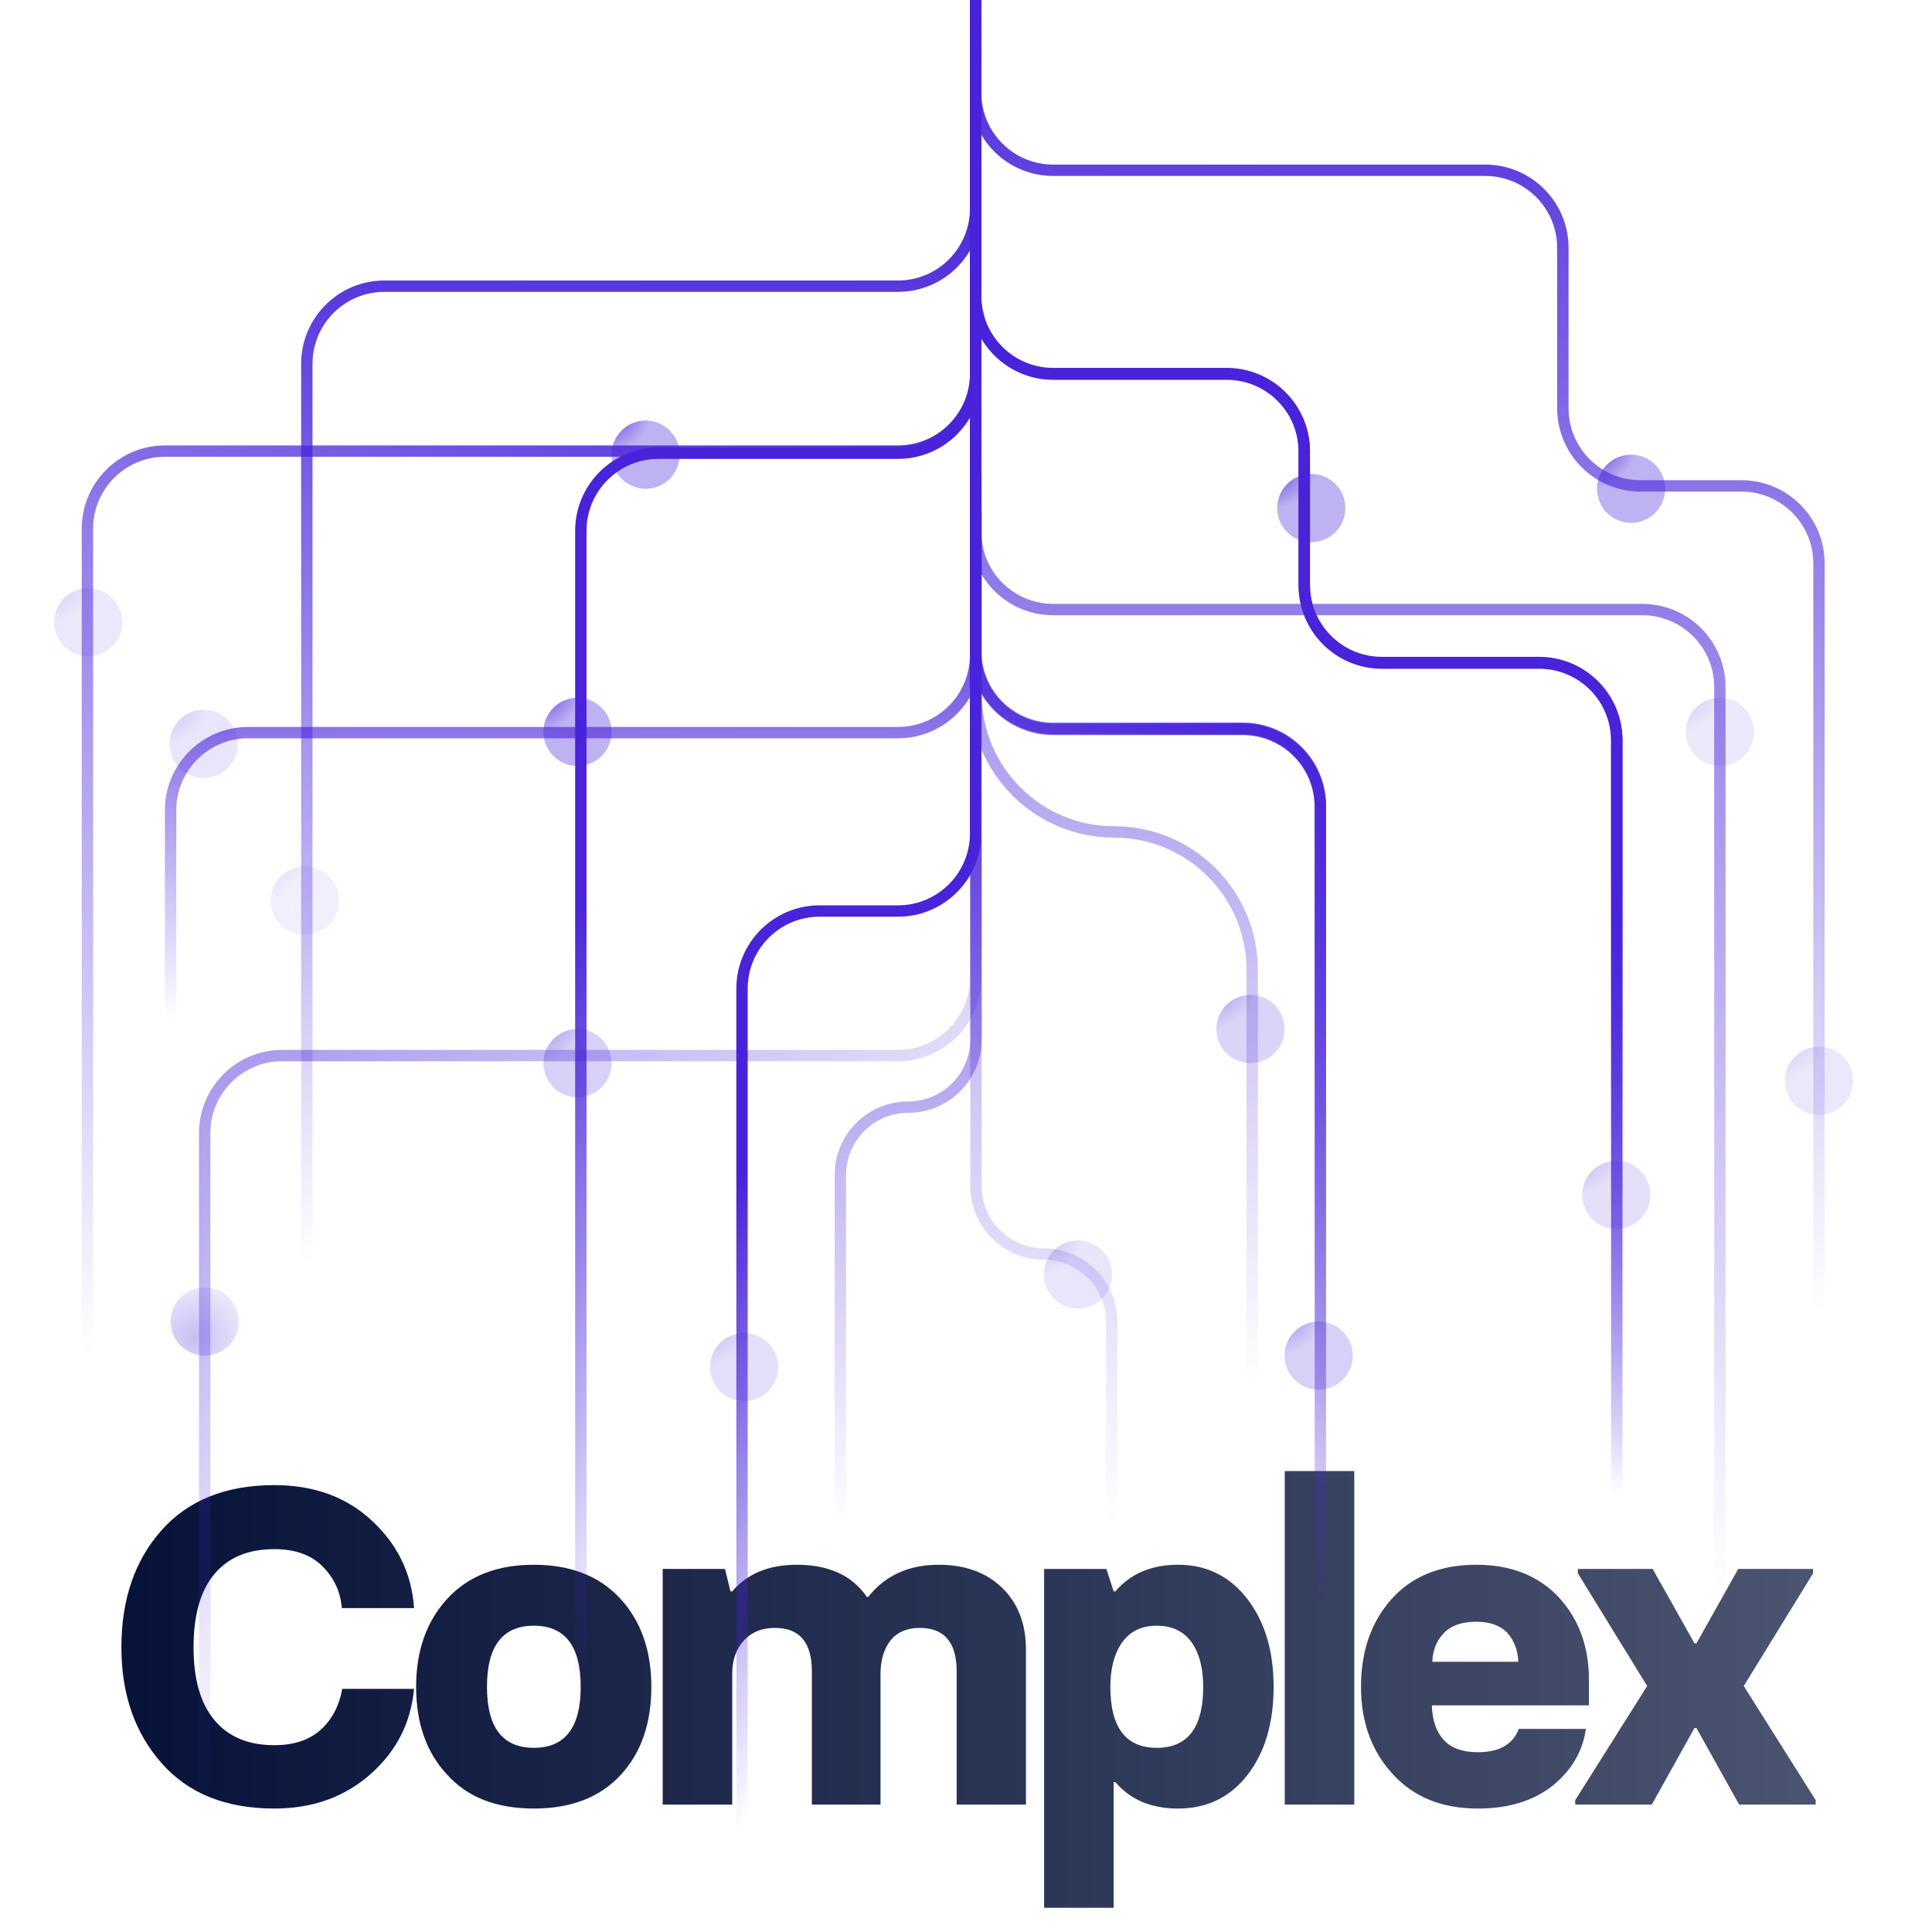 <svg width="170" height="170" viewBox="0 0 170 170" fill="none" xmlns="http://www.w3.org/2000/svg">
<g clip-path="url(#clip0_2970_203913)">
<path d="M24.136 159.137C19.877 159.137 16.573 157.808 14.224 155.149C11.862 152.477 10.681 149.076 10.681 144.946C10.681 140.751 11.849 137.331 14.185 134.685C16.547 132.013 19.864 130.678 24.136 130.678C27.621 130.678 30.487 131.723 32.732 133.814C35.004 135.931 36.237 138.493 36.43 141.5H30.08C29.964 140.067 29.396 138.841 28.376 137.822C27.37 136.815 25.956 136.311 24.136 136.311C21.839 136.311 20.077 137.047 18.851 138.519C17.638 139.977 17.031 142.12 17.031 144.946C17.031 147.747 17.638 149.877 18.851 151.335C20.077 152.819 21.839 153.562 24.136 153.562C25.879 153.562 27.253 153.097 28.26 152.168C29.228 151.277 29.848 150.09 30.119 148.605H36.43C36.159 151.587 34.888 154.084 32.616 156.098C30.332 158.124 27.505 159.137 24.136 159.137ZM46.974 159.137C43.683 159.137 41.146 158.15 39.365 156.175C37.532 154.226 36.616 151.645 36.616 148.431C36.616 145.243 37.532 142.655 39.365 140.668C41.198 138.68 43.734 137.686 46.974 137.686C50.214 137.686 52.75 138.68 54.583 140.668C56.402 142.642 57.312 145.23 57.312 148.431C57.312 151.645 56.415 154.226 54.621 156.175C52.801 158.15 50.252 159.137 46.974 159.137ZM42.85 148.431C42.85 152.006 44.225 153.794 46.974 153.794C49.723 153.794 51.098 152.006 51.098 148.431C51.098 144.843 49.723 143.049 46.974 143.049C44.225 143.049 42.85 144.843 42.85 148.431ZM82.589 137.686C84.925 137.686 86.79 138.364 88.184 139.719C89.578 141.074 90.275 142.881 90.275 145.14V158.789H84.177V147.056C84.177 144.514 83.093 143.242 80.924 143.242C79.827 143.242 78.982 143.597 78.388 144.307C77.781 145.069 77.478 146.063 77.478 147.289V158.789H71.438V147.056C71.438 144.514 70.353 143.242 68.185 143.242C67.062 143.242 66.165 143.597 65.494 144.307C64.784 145.056 64.429 146.05 64.429 147.289V158.789H58.311V138.054H63.79L64.274 140.029H64.429C65.759 138.467 67.65 137.686 70.102 137.686C72.928 137.686 74.987 138.628 76.278 140.513H76.394C77.891 138.628 79.956 137.686 82.589 137.686ZM91.874 167.869V138.054H97.353L97.992 140.029H98.147C99.477 138.467 101.316 137.686 103.665 137.686C106.182 137.686 108.215 138.693 109.763 140.706C111.299 142.707 112.067 145.282 112.067 148.431C112.067 151.593 111.312 154.162 109.802 156.136C108.266 158.137 106.22 159.137 103.665 159.137C101.303 159.137 99.464 158.363 98.147 156.814H97.992V167.869H91.874ZM97.702 148.431C97.702 152.006 99.064 153.794 101.787 153.794C104.51 153.794 105.872 152.006 105.872 148.431C105.872 146.805 105.543 145.514 104.885 144.559C104.188 143.552 103.155 143.049 101.787 143.049C100.432 143.049 99.406 143.552 98.709 144.559C98.037 145.54 97.702 146.831 97.702 148.431ZM113.047 158.789V129.439H119.165V158.789H113.047ZM130.038 159.137C126.875 159.137 124.378 158.124 122.545 156.098C120.687 154.084 119.757 151.529 119.757 148.431C119.757 145.308 120.641 142.746 122.41 140.745C124.217 138.706 126.714 137.686 129.902 137.686C132.948 137.686 135.368 138.641 137.162 140.551C138.93 142.474 139.815 144.895 139.815 147.811V150.057H125.991C126.03 151.348 126.372 152.355 127.017 153.078C127.676 153.813 128.682 154.181 130.038 154.181C131.922 154.181 133.122 153.497 133.639 152.129H139.543C139.272 154.091 138.298 155.756 136.62 157.124C134.929 158.466 132.735 159.137 130.038 159.137ZM126.03 146.224H133.6C133.561 145.204 133.232 144.346 132.612 143.649C131.98 143.017 131.077 142.7 129.902 142.7C128.663 142.7 127.727 143.017 127.095 143.649C126.424 144.32 126.069 145.178 126.03 146.224ZM138.606 158.789V158.402L144.937 148.354L138.839 138.441V138.054H145.421L149.1 144.598H149.274L152.952 138.054H159.535V138.441L153.436 148.354L159.767 158.402V158.789H153.03L149.274 152.051H149.1L145.344 158.789H138.606Z" fill="url(#paint0_linear_2970_203913)"/>
<path d="M142.263 146.125L142.263 65.175C142.263 61.404 139.205 58.346 135.434 58.346L121.595 58.346C117.823 58.346 114.766 55.288 114.766 51.517L114.766 39.751C114.766 35.979 111.708 32.922 107.937 32.922L92.676 32.922C88.904 32.922 85.846 29.864 85.846 26.092L85.846 5.641" stroke="url(#paint1_linear_2970_203913)"/>
<path d="M65.292 174.305L65.292 86.991C65.292 83.22 68.35 80.162 72.121 80.162L79.017 80.162C82.789 80.162 85.846 77.105 85.846 73.333L85.846 -33.193" stroke="url(#paint2_linear_2970_203913)"/>
<path d="M116.183 144.878L116.183 70.916C116.183 67.144 113.125 64.086 109.353 64.086L92.675 64.086C88.904 64.086 85.846 61.029 85.846 57.257L85.846 -33.193" stroke="url(#paint3_linear_2970_203913)"/>
<path d="M51.108 160.202L51.108 46.71C51.108 42.938 54.166 39.88 57.938 39.88L79.016 39.88C82.788 39.88 85.846 36.823 85.846 33.051L85.846 -33.193" stroke="url(#paint4_linear_2970_203913)"/>
<path d="M15.011 102.145L15.011 71.294C15.011 67.523 18.068 64.465 21.84 64.465L79.017 64.465C82.788 64.465 85.846 61.408 85.846 57.636L85.846 -33.193" stroke="url(#paint5_linear_2970_203913)"/>
<path d="M26.998 111.08L26.998 32.011C26.998 28.239 30.056 25.181 33.827 25.181L79.017 25.181C82.788 25.181 85.846 22.124 85.846 18.352L85.846 -33.193" stroke="url(#paint6_linear_2970_203913)"/>
<path d="M151.335 139.535L151.335 60.466C151.335 56.694 148.277 53.636 144.506 53.636L92.675 53.636C88.903 53.636 85.846 50.579 85.846 46.807L85.846 -4.738" stroke="url(#paint7_linear_2970_203913)"/>
<path d="M18.011 172.11L18.011 99.709C18.011 95.937 21.068 92.88 24.84 92.88L79.017 92.88C82.789 92.88 85.847 89.822 85.847 86.05L85.847 -33.193" stroke="url(#paint8_linear_2970_203913)"/>
<circle opacity="0.3" cx="18.011" cy="116.282" r="3" transform="rotate(90 18.011 116.282)" fill="url(#paint9_radial_2970_203913)"/>
<path d="M7.692 120.294L7.692 46.523C7.692 42.751 10.75 39.693 14.521 39.693L79.02 39.693C82.792 39.693 85.85 36.636 85.85 32.864L85.85 -33.135" stroke="url(#paint10_linear_2970_203913)"/>
<path d="M142.263 146.075L142.263 65.125C142.263 61.353 139.205 58.296 135.434 58.296L121.595 58.296C117.823 58.296 114.766 55.238 114.766 51.467L114.766 39.7C114.766 35.929 111.708 32.871 107.937 32.871L92.676 32.871C88.904 32.871 85.846 29.814 85.846 26.042L85.846 5.591" stroke="url(#paint11_linear_2970_203913)"/>
<path d="M116.177 144.973L116.177 71.011C116.177 67.239 113.119 64.181 109.348 64.181L92.669 64.181C88.898 64.181 85.84 61.124 85.84 57.352L85.84 -33.098" stroke="url(#paint12_linear_2970_203913)"/>
<circle opacity="0.6" r="3" transform="matrix(-4.37114e-08 -1 -1 4.37114e-08 116.032 119.282)" fill="url(#paint13_radial_2970_203913)"/>
<circle r="3" transform="matrix(-4.37114e-08 -1 -1 4.37114e-08 56.815 40.005)" fill="url(#paint14_radial_2970_203913)"/>
<circle r="3" transform="matrix(-4.37114e-08 -1 -1 4.37114e-08 115.38 44.704)" fill="url(#paint15_radial_2970_203913)"/>
<circle r="3" transform="matrix(-4.37114e-08 -1 -1 4.37114e-08 143.521 43.005)" fill="url(#paint16_radial_2970_203913)"/>
<circle opacity="0.3" r="3" transform="matrix(-4.37114e-08 -1 -1 4.37114e-08 151.335 64.398)" fill="url(#paint17_radial_2970_203913)"/>
<circle opacity="0.4" r="3" transform="matrix(-4.37114e-08 -1 -1 4.37114e-08 142.22 105.145)" fill="url(#paint18_radial_2970_203913)"/>
<circle opacity="0.6" r="3" transform="matrix(-4.37114e-08 -1 -1 4.37114e-08 50.815 93.546)" fill="url(#paint19_radial_2970_203913)"/>
<circle opacity="0.4" r="3" transform="matrix(-4.37114e-08 -1 -1 4.37114e-08 65.478 120.294)" fill="url(#paint20_radial_2970_203913)"/>
<circle opacity="0.3" r="3" transform="matrix(-4.37114e-08 -1 -1 4.37114e-08 160.055 95.096)" fill="url(#paint21_radial_2970_203913)"/>
<circle r="3" transform="matrix(-4.37114e-08 -1 -1 4.37114e-08 50.815 64.399)" fill="url(#paint22_radial_2970_203913)"/>
<circle opacity="0.2" r="3" transform="matrix(-4.37114e-08 -1 -1 4.37114e-08 26.821 79.247)" fill="url(#paint23_radial_2970_203913)"/>
<circle opacity="0.34" r="3" transform="matrix(-4.37114e-08 -1 -1 4.37114e-08 17.926 65.459)" fill="url(#paint24_radial_2970_203913)"/>
<circle opacity="0.34" r="3" transform="matrix(-4.37114e-08 -1 -1 4.37114e-08 94.853 112.145)" fill="url(#paint25_radial_2970_203913)"/>
<circle opacity="0.3" r="3" transform="matrix(-4.37114e-08 -1 -1 4.37114e-08 7.76 54.755)" fill="url(#paint26_radial_2970_203913)"/>
<circle opacity="0.56" r="3" transform="matrix(-4.37114e-08 -1 -1 4.37114e-08 110.032 90.546)" fill="url(#paint27_radial_2970_203913)"/>
<path d="M85.845 -31.911V8.154C85.845 11.925 88.902 14.983 92.674 14.983H130.69C134.461 14.983 137.519 18.041 137.519 21.812V35.926C137.519 39.697 140.576 42.755 144.348 42.755H153.226C156.997 42.755 160.055 45.812 160.055 49.584V120.835" stroke="url(#paint28_linear_2970_203913)"/>
<path d="M85.88 41.704V61.053C85.88 67.764 91.32 73.204 98.031 73.204V73.204C104.742 73.204 110.183 78.644 110.183 85.356V107.204V158.204" stroke="url(#paint29_linear_2970_203913)"/>
<path d="M85.88 73.719V91.454C85.88 94.749 83.208 97.421 79.912 97.421V97.421C76.616 97.421 73.945 100.093 73.945 103.389V123.005V161.379" stroke="url(#paint30_linear_2970_203913)"/>
<path d="M85.88 44.862V104.375C85.88 107.673 88.554 110.347 91.852 110.347V110.347C95.15 110.347 97.824 113.02 97.824 116.319V135.93V174.305" stroke="url(#paint31_linear_2970_203913)"/>
</g>
<defs>
<linearGradient id="paint0_linear_2970_203913" x1="9.5" y1="144.789" x2="160.497" y2="144.789" gradientUnits="userSpaceOnUse">
<stop stop-color="#061238"/>
<stop offset="1" stop-color="#4B5470"/>
</linearGradient>
<linearGradient id="paint1_linear_2970_203913" x1="148.084" y1="78.976" x2="129.696" y2="126.59" gradientUnits="userSpaceOnUse">
<stop stop-color="#4823D9"/>
<stop offset="1" stop-color="#4823D9" stop-opacity="0"/>
</linearGradient>
<linearGradient id="paint2_linear_2970_203913" x1="114.704" y1="42.151" x2="142.633" y2="64.623" gradientUnits="userSpaceOnUse">
<stop stop-color="#4823D9"/>
<stop offset="1" stop-color="#4823D9" stop-opacity="0"/>
</linearGradient>
<linearGradient id="paint3_linear_2970_203913" x1="119.313" y1="59.763" x2="79.039" y2="113.025" gradientUnits="userSpaceOnUse">
<stop stop-color="#4823D9"/>
<stop offset="1" stop-color="#4823D9" stop-opacity="0"/>
</linearGradient>
<linearGradient id="paint4_linear_2970_203913" x1="134.616" y1="19.162" x2="185.311" y2="89.498" gradientUnits="userSpaceOnUse">
<stop stop-color="#4823D9"/>
<stop offset="0.649" stop-color="#4823D9" stop-opacity="0"/>
</linearGradient>
<linearGradient id="paint5_linear_2970_203913" x1="18.049" y1="49.586" x2="18.255" y2="89.678" gradientUnits="userSpaceOnUse">
<stop stop-color="#4823D9"/>
<stop offset="1" stop-color="#4823D9" stop-opacity="0"/>
</linearGradient>
<linearGradient id="paint6_linear_2970_203913" x1="29.521" y1="16.287" x2="29.872" y2="111.079" gradientUnits="userSpaceOnUse">
<stop stop-color="#4823D9"/>
<stop offset="1" stop-color="#4823D9" stop-opacity="0"/>
</linearGradient>
<linearGradient id="paint7_linear_2970_203913" x1="148.527" y1="-6.185" x2="148.042" y2="139.534" gradientUnits="userSpaceOnUse">
<stop stop-color="#4823D9"/>
<stop offset="1" stop-color="#4823D9" stop-opacity="0"/>
</linearGradient>
<linearGradient id="paint8_linear_2970_203913" x1="45.792" y1="0.722" x2="110.929" y2="96.404" gradientUnits="userSpaceOnUse">
<stop stop-color="#4823D9"/>
<stop offset="1" stop-color="#4823D9" stop-opacity="0"/>
</linearGradient>
<radialGradient id="paint9_radial_2970_203913" cx="0" cy="0" r="1" gradientUnits="userSpaceOnUse" gradientTransform="translate(19.43 117.134) rotate(108.215) scale(4.539)">
<stop stop-color="#4823D9"/>
<stop offset="1" stop-color="#4823D9" stop-opacity="0.35"/>
</radialGradient>
<linearGradient id="paint10_linear_2970_203913" x1="2.054" y1="-5.437" x2="-47.008" y2="92.18" gradientUnits="userSpaceOnUse">
<stop stop-color="#4823D9"/>
<stop offset="0.995" stop-color="#4823D9" stop-opacity="0"/>
</linearGradient>
<linearGradient id="paint11_linear_2970_203913" x1="148.084" y1="78.926" x2="129.696" y2="126.54" gradientUnits="userSpaceOnUse">
<stop stop-color="#4823D9"/>
<stop offset="1" stop-color="#4823D9" stop-opacity="0"/>
</linearGradient>
<linearGradient id="paint12_linear_2970_203913" x1="119.307" y1="59.858" x2="79.034" y2="113.12" gradientUnits="userSpaceOnUse">
<stop stop-color="#4823D9"/>
<stop offset="1" stop-color="#4823D9" stop-opacity="0"/>
</linearGradient>
<radialGradient id="paint13_radial_2970_203913" cx="0" cy="0" r="1" gradientUnits="userSpaceOnUse" gradientTransform="translate(4.419 3.852) rotate(108.215) scale(4.539)">
<stop stop-color="#4823D9"/>
<stop offset="1" stop-color="#4823D9" stop-opacity="0.35"/>
</radialGradient>
<radialGradient id="paint14_radial_2970_203913" cx="0" cy="0" r="1" gradientUnits="userSpaceOnUse" gradientTransform="translate(4.419 3.852) rotate(108.215) scale(4.539)">
<stop stop-color="#4823D9"/>
<stop offset="1" stop-color="#4823D9" stop-opacity="0.35"/>
</radialGradient>
<radialGradient id="paint15_radial_2970_203913" cx="0" cy="0" r="1" gradientUnits="userSpaceOnUse" gradientTransform="translate(4.419 3.852) rotate(108.215) scale(4.539)">
<stop stop-color="#4823D9"/>
<stop offset="1" stop-color="#4823D9" stop-opacity="0.35"/>
</radialGradient>
<radialGradient id="paint16_radial_2970_203913" cx="0" cy="0" r="1" gradientUnits="userSpaceOnUse" gradientTransform="translate(4.419 3.852) rotate(108.215) scale(4.539)">
<stop stop-color="#4823D9"/>
<stop offset="1" stop-color="#4823D9" stop-opacity="0.35"/>
</radialGradient>
<radialGradient id="paint17_radial_2970_203913" cx="0" cy="0" r="1" gradientUnits="userSpaceOnUse" gradientTransform="translate(4.419 3.852) rotate(108.215) scale(4.539)">
<stop stop-color="#4823D9"/>
<stop offset="1" stop-color="#4823D9" stop-opacity="0.35"/>
</radialGradient>
<radialGradient id="paint18_radial_2970_203913" cx="0" cy="0" r="1" gradientUnits="userSpaceOnUse" gradientTransform="translate(4.419 3.852) rotate(108.215) scale(4.539)">
<stop stop-color="#4823D9"/>
<stop offset="1" stop-color="#4823D9" stop-opacity="0.35"/>
</radialGradient>
<radialGradient id="paint19_radial_2970_203913" cx="0" cy="0" r="1" gradientUnits="userSpaceOnUse" gradientTransform="translate(4.419 3.852) rotate(108.215) scale(4.539)">
<stop stop-color="#4823D9"/>
<stop offset="1" stop-color="#4823D9" stop-opacity="0.35"/>
</radialGradient>
<radialGradient id="paint20_radial_2970_203913" cx="0" cy="0" r="1" gradientUnits="userSpaceOnUse" gradientTransform="translate(4.419 3.852) rotate(108.215) scale(4.539)">
<stop stop-color="#4823D9"/>
<stop offset="1" stop-color="#4823D9" stop-opacity="0.35"/>
</radialGradient>
<radialGradient id="paint21_radial_2970_203913" cx="0" cy="0" r="1" gradientUnits="userSpaceOnUse" gradientTransform="translate(4.419 3.852) rotate(108.215) scale(4.539)">
<stop stop-color="#4823D9"/>
<stop offset="1" stop-color="#4823D9" stop-opacity="0.35"/>
</radialGradient>
<radialGradient id="paint22_radial_2970_203913" cx="0" cy="0" r="1" gradientUnits="userSpaceOnUse" gradientTransform="translate(4.419 3.852) rotate(108.215) scale(4.539)">
<stop stop-color="#4823D9"/>
<stop offset="1" stop-color="#4823D9" stop-opacity="0.35"/>
</radialGradient>
<radialGradient id="paint23_radial_2970_203913" cx="0" cy="0" r="1" gradientUnits="userSpaceOnUse" gradientTransform="translate(4.419 3.852) rotate(108.215) scale(4.539)">
<stop stop-color="#4823D9"/>
<stop offset="1" stop-color="#4823D9" stop-opacity="0.35"/>
</radialGradient>
<radialGradient id="paint24_radial_2970_203913" cx="0" cy="0" r="1" gradientUnits="userSpaceOnUse" gradientTransform="translate(4.419 3.852) rotate(108.215) scale(4.539)">
<stop stop-color="#4823D9"/>
<stop offset="1" stop-color="#4823D9" stop-opacity="0.35"/>
</radialGradient>
<radialGradient id="paint25_radial_2970_203913" cx="0" cy="0" r="1" gradientUnits="userSpaceOnUse" gradientTransform="translate(4.419 3.852) rotate(108.215) scale(4.539)">
<stop stop-color="#4823D9"/>
<stop offset="1" stop-color="#4823D9" stop-opacity="0.35"/>
</radialGradient>
<radialGradient id="paint26_radial_2970_203913" cx="0" cy="0" r="1" gradientUnits="userSpaceOnUse" gradientTransform="translate(4.419 3.852) rotate(108.215) scale(4.539)">
<stop stop-color="#4823D9"/>
<stop offset="1" stop-color="#4823D9" stop-opacity="0.35"/>
</radialGradient>
<radialGradient id="paint27_radial_2970_203913" cx="0" cy="0" r="1" gradientUnits="userSpaceOnUse" gradientTransform="translate(4.419 3.852) rotate(108.215) scale(4.539)">
<stop stop-color="#4823D9"/>
<stop offset="1" stop-color="#4823D9" stop-opacity="0.35"/>
</radialGradient>
<linearGradient id="paint28_linear_2970_203913" x1="92.413" y1="-1.196" x2="90.506" y2="114.253" gradientUnits="userSpaceOnUse">
<stop stop-color="#4823D9"/>
<stop offset="1" stop-color="#4823D9" stop-opacity="0"/>
</linearGradient>
<linearGradient id="paint29_linear_2970_203913" x1="88.031" y1="-8.716" x2="81.158" y2="169.96" gradientUnits="userSpaceOnUse">
<stop stop-color="#4823D9"/>
<stop offset="0.727" stop-color="#4823D9" stop-opacity="0"/>
</linearGradient>
<linearGradient id="paint30_linear_2970_203913" x1="84.823" y1="35.781" x2="92.731" y2="169.958" gradientUnits="userSpaceOnUse">
<stop stop-color="#4823D9"/>
<stop offset="0.727" stop-color="#4823D9" stop-opacity="0"/>
</linearGradient>
<linearGradient id="paint31_linear_2970_203913" x1="86.937" y1="-11.16" x2="69.777" y2="186.168" gradientUnits="userSpaceOnUse">
<stop stop-color="#4823D9"/>
<stop offset="0.727" stop-color="#4823D9" stop-opacity="0"/>
</linearGradient>
<clipPath id="clip0_2970_203913">
<rect width="170" height="170" fill="white"/>
</clipPath>
</defs>
</svg>

